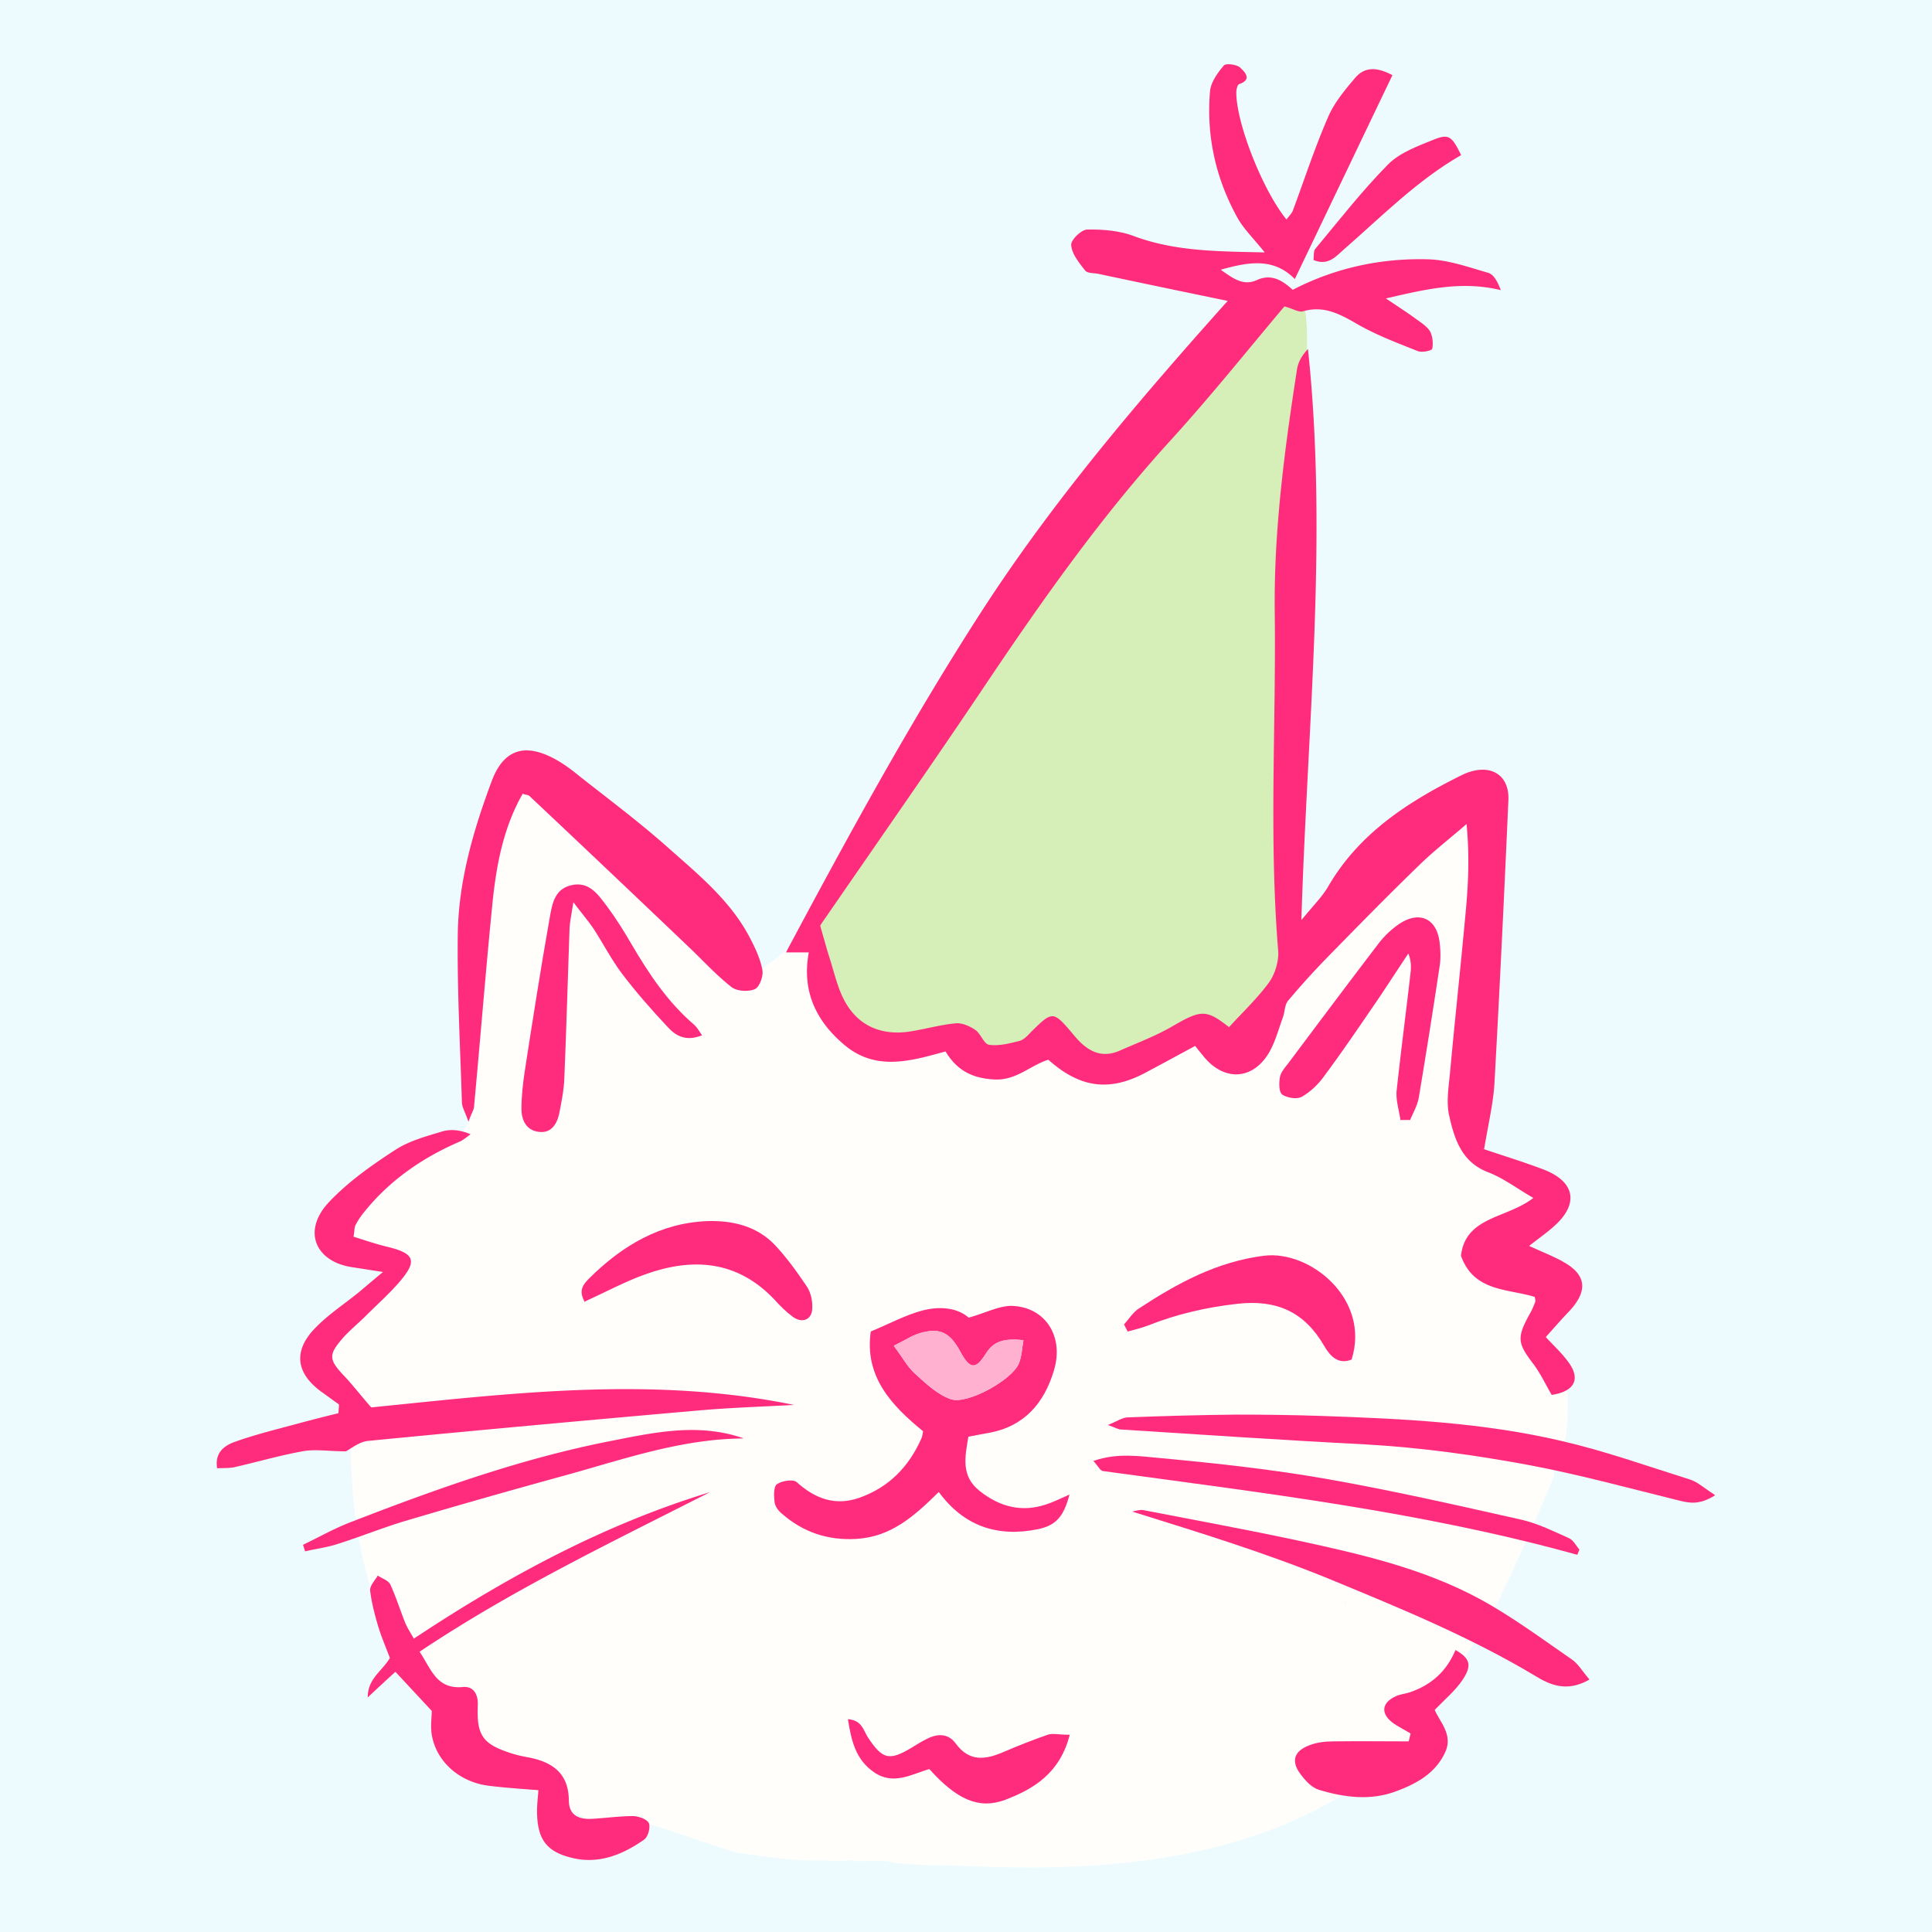 <?xml version="1.0" encoding="UTF-8"?>
<svg data-bbox="0 0 1440 1440" height="1920" viewBox="0 0 1440 1440" width="1920" xmlns="http://www.w3.org/2000/svg" data-type="color">
    <g>
        <defs>
            <clipPath id="407e9c7e-9ab8-49c8-9496-a0ebd7b03eb3">
                <path d="M242 583h927v808.922H242Zm0 0"/>
            </clipPath>
            <clipPath id="ea698641-9d20-45fb-be63-255ef77953e6">
                <path d="M585 47.922h595V1040H585Zm0 0"/>
            </clipPath>
        </defs>
        <path fill="#ffffff" d="M1440 0v1440H0V0z" data-color="1"/>
        <path fill="#edfbff" d="M1440 0v1440H0V0z" data-color="2"/>
        <path d="M974.3 150.668a65 65 0 0 1-2.991 3.867 26.4 26.4 0 0 1 1.648 4.215c.715-.633 1.426-1.242 2.137-1.875-.242-2.074-.528-4.148-.793-6.227Zm0 0" fill="#fffefb" data-color="3"/>
        <path d="M674.945 774.367c4.07 2.035 14.246 4.07 20.352 0 26.457-12.21 50.875 24.422 77.332 10.176 2.035 0-6.106-6.106-4.07-8.14 6.105-2.036 14.246-2.036 18.316 0 42.734 32.562 79.367-12.212 124.137-2.036 6.105 0 10.176 4.07 16.281 2.035 2.035-2.035 2.035-6.105 2.035-8.14 26.453-16.282 32.559-50.875 44.77-77.332 1.648-4.211 3.132-8.465 4.539-12.72a40 40 0 0 0-.754.774c-8.567 5.598-15.895 12.598-22.488 20.473-1.06-4.8-2.118-9.586-3.172-14.387 5.695-6.797 9.175-15.465 9.074-24.93-.55-57.468.387-114.937 2.77-172.347q4.025-6.103 8.18-12.148c1.362-19.008 3.378-37.973 5.554-56.942a47.6 47.6 0 0 0-9.563-8.73c2.36-35.875 5.29-71.715 8.809-107.489-2.48-2.136-4.129-5.332-4.11-9.605.141-22.387 3.438-45.465-1.222-67.586a14 14 0 0 1-.18-1.18c-3.035 1.567-6.637 2.137-9.586 1.04-6.898-2.524-14.164-5.84-19.883-10.727-9.504 6.351-19.109 12.558-28.492 19.11-7.324 5.109-16.746 11.273-23.707 18.765a1477 1477 0 0 1-12.066 37.238c-13.149.59-26.438 6.879-31.91 19.172-16.16 36.285-40.805 67.664-64.29 99.39-22.812 30.833-45.91 61.481-68.21 92.676-31.727 44.364-61.418 91.11-82.38 141.516-6.308 5.555-12.456 11.234-18.195 17.219 3.868 1.953 7.063 5.636 7.918 10.07-2.218 2.547-4.437 5.09-6.574 7.695a1533 1533 0 0 0-4.762 5.84c4.254 28.653 6.614 57.817 24.829 79.063 8.14 6.101 28.488 6.101 40.699 12.207Zm0 0" fill="#d6efb8" data-color="4"/>
        <g clip-path="url(#407e9c7e-9ab8-49c8-9496-a0ebd7b03eb3)">
            <path d="M1168.586 1039.86c-1.242-5.212-3.152-10.297-5.84-15.16-3.34-6.048-8.059-11.298-13.328-16.098 13.918-25.114 3.05-57.754-18.645-76.579-.14-.125-.343-.285-.546-.449 3.132-3.074 6.144-6.289 9.523-9.18 11.965-10.195 13.918-29.832 8.2-43.343-1.954-4.64-4.864-8.914-8.446-12.559-6.531-.875-13.613-.14-19.617-.101-7.856.043-12.067-5.536-12.676-11.578l-10.055.324c1.73-8.852.469-18.293-4.578-26.883-.633-1.078-1.324-2.156-1.976-3.234 5.21-8.813 6.8-19.801 5.171-31.582.59 4.332.184 1.421-.125-1.204-.304-2.625-.609-5.23-.894-7.855-.262-2.422-.488-4.844-.73-7.266a48.5 48.5 0 0 0 2.074-11.09 1038 1038 0 0 0 2.117-99.105c5.453-2.098 10.723-5.555 15.203-9.93V621.25c0-5.492 2.746-9.219 6.488-11.152-6.613-11.903-16.054-20.106-31.011-22.118-14.551-1.957-28.778 2.887-39.582 12.82-10.786 9.91-19.922 22.122-29.59 33.13-13.29 15.16-26.801 30.117-41.13 44.261-1.402 4.254-2.886 8.508-4.534 12.72-12.211 26.456-18.317 61.05-44.774 77.331 0 2.035 0 6.106-2.035 8.14-6.105 2.036-10.176-2.034-16.277-2.034-44.774-10.176-81.403 34.593-124.141 2.035-4.07-2.035-12.207-2.035-18.312 0-2.036 2.035 6.105 8.14 4.07 8.14-26.457 14.247-50.88-22.386-77.332-10.175-6.106 4.07-16.281 2.035-20.352 0-12.21-6.106-32.558-6.106-40.699-12.211-18.215-21.246-20.574-50.407-24.828-79.063-3.5 4.336-7.024 8.653-10.766 12.781-2.707 2.993-5.496 5.903-8.465 8.61a90 90 0 0 1-4.925 4.21c3.64-2.784 4.312-3.296 2.035-1.546-6.942 6.512-15.16 11.012-21.551 18.133l-.734.855c-1.078.063-2.157.102-3.278.02-7.406-.469-12.879-5.676-13.226-13.227-.102-2.238.55-4.476 1.71-6.472-.55.12-1.179.285-1.792.43-4.13-2.65-8.14-5.458-12.086-8.345-1.895-1.386-3.785-2.808-5.68-4.214-.59-.426-.996-.73-1.344-.996-.12-.102-.242-.204-.425-.348-33.618-27.106-64.41-56.899-91.68-90.438-2.035-2.48-4.477-4.515-7.16-6.183-7.106-8.082-17.301-13.25-29.145-13.25-20.758 0-40.64 18.254-39.683 39.683.226 5.067 1.343 9.91 3.156 14.41a1452 1452 0 0 0-19.8 40.782c6.41 14 4.8 31.035 2.522 45.789a192 192 0 0 1-4.601 21.304c.184 2.036.348 4.051.512 6.067 1.484 17.398 5.37 35 1.953 52.36 2.707 1.933 4.355 4.925 4.945 8.14 1.402-.121 2.766-.285 4.11-.55-.368.835-.754 1.648-1.079 2.503-2.359 5.965-3.297 12.68-3.011 19.434a283 283 0 0 1-1.121 3.949c-.489 1.02-.954 2.035-1.465 3.031-1.239 2.465-2.582 4.867-3.946 7.246-.671 1.18-1.386 2.36-2.078 3.543-.261-.207-.527-.43-.793-.633a40.4 40.4 0 0 0-6.797-4.273c-10.156 3.848-16.484 13.004-24.562 19.762-10.094 8.445-21.246 12.656-34.496 11.984a16.7 16.7 0 0 1-2.93-.426c-.691 2.664-1.18 5.371-1.363 8.098-19.414 8.59-29.832 31.46-22.363 52.363a13.8 13.8 0 0 1 3.418-.488c7.753-.102 15.464-1.059 23.238-1.16 14.144-.184 16.648 17.398 6.676 24.644-11.762 8.547-20.696 20.45-32.54 29.04-1.75 1.261-3.765 1.85-5.84 1.89a71 71 0 0 0 .528 3.094c-1.77 9.218-1.32 18.843 2.32 28.55 4.153 11.032 11.418 19.7 20.72 24.586.16 2.38.487 4.7 1.015 7-3.235 5.676-5.23 12.293-5.657 19.536a365 365 0 0 0-.367 6.84c.325 24.581 2.461 49.328 7.508 73.382 4.133 19.656 11.234 54.578 32.766 63.106 10.867 4.316 10.886 17.91 4.597 23.77.633 1.769 1.262 3.562 1.934 5.312 6.82 17.949 24.3 32.476 44.14 28.875-3.398 16.383 1.692 36.183 18.094 43.328 7 3.05 13.98 6.105 20.98 9.156 2.766 3.34 5.821 6.39 9.118 9.035 10.05 8.059 21.895 13.942 34.25 16.586 4.129 10.563 12.332 18.031 22.953 22.14.996-3.234 3.074-6.163 6.227-7.913 1.75-6.696 8.343-11.926 16.078-9.625 23.402 6.937 46.195 15.75 69.617 22.648 21.246 2.746 42.39 6.43 63.96 5.656 1.325-.039 2.548.082 3.665.348 3.867.04 7.715.082 11.559.102 2.34-.918 4.843-.793 7.183.02 7.594 0 15.164-.02 22.735-.063 1.136.164 2.277.308 3.437.449 1.813.387 3.645.71 5.535.937 11.742 1.364 23.485 1.871 35.246 1.79 34.23 1.445 68.5 2.484 102.73.734 68.134-3.461 137.364-17.504 195.993-53.79 21.86-6.51 43.488-15.26 50.676-39.292 3.133-10.504.933-22.203-4.844-31.625.14-.184.285-.387.426-.57 8.914-.715 17.726-4.438 25.254-11.09 23.16-20.414 37.465-48.09 50.308-75.625 12.149-26.028 23.95-52.36 34.715-79.04-.082-2.136.387-4.417 1.59-6.738 8.629-16.746 8.809-35.043 8.605-53.355Zm-166.281 155.925s.285-1.445.691-2.973c.082.063.14.141.223.204.164 1.71.039 3.074-.895 2.77Zm0 0" fill="#fffefb" data-color="3"/>
        </g>
        <path d="m1278.07 1114.219.266.265c-12.129 7.754-19.883 5.676-28.125 3.621-36.652-9.035-73.281-19.09-110.176-26.046-40.254-7.489-81.015-13.168-122.305-15.489-60.625-3.093-121.27-7.222-182.156-11.09-2.078 0-3.867-1.304-9.812-3.359 6.96-2.848 10.586-5.434 14.449-5.676 27.086-1.039 54.195-1.812 81.281-2.078 21.672 0 43.102.266 64.774 1.04 59.609 2.054 119.195 4.906 177.52 18.581 32.495 7.489 64.245 18.844 96.234 28.895 5.414 1.812 10.074 6.187 18.07 11.355Zm0 0" fill="#ff2c7e" data-color="5"/>
        <path d="m1184.664 1251.746-.266.266c-16.503 9.281-28.652 4.133-40.52-3.114-48.25-28.898-99.858-50.043-151.73-71.472-48.25-19.86-98.046-35.082-148.355-50.813 2.852-.531 5.945-1.566 8.508-1.039 38.441 7.488 76.902 14.45 115.347 22.711 46.438 10.074 93.141 20.656 135.45 43.61 23.75 12.902 45.933 29.406 68.379 44.894 4.902 3.36 8.261 9.3 13.168 14.957Zm0 0" fill="#ff2c7e" data-color="5"/>
        <path d="m1177.195 1154.98-1.547 3.887c-116.12-32.254-235.066-46.195-353.75-62.453-1.812-.266-3.359-3.605-6.98-7.492 18.336-6.45 35.348-3.356 51.078-2.055 41.027 3.867 82.055 8.262 122.817 15.469 48.757 8.523 97.273 19.617 145.523 30.441 12.129 2.852 23.484 8.508 35.086 13.676 3.355 1.547 5.148 5.414 7.73 8.508Zm0 0" fill="#ff2c7e" data-color="5"/>
        <g clip-path="url(#ea698641-9d20-45fb-be63-255ef77953e6)">
            <path d="M1164.8 940.305c17.563 9.543 19.11 21.672 4.907 36.914-5.68 5.922-11.094 12.129-17.543 19.355 5.922 6.45 11.598 11.621 15.996 17.563 10.582 13.41 5.676 22.953-11.62 25.539-4.642-7.996-8.263-15.73-13.411-22.711-12.395-16.238-12.902-19.863-2.078-39.215 1.285-2.32 2.32-5.168 3.36-7.734 0-.528 0-1.301-.509-3.356-19.617-6.187-45.422-3.605-54.968-30.691 3.359-29.426 34.066-27.614 53.93-43.102-12.13-6.957-22.184-14.691-33.54-19.086-19.86-7.492-25.273-24.77-29.14-42.066-2.32-9.809-.528-20.899.507-31.48 3.625-39.747 8-79.47 11.621-119.215 2.075-21.43 3.094-42.836.774-66.829-11.863 10.317-24.258 19.86-35.348 30.707-23.218 22.446-45.668 45.403-68.379 68.622a586 586 0 0 0-29.425 32.52c-2.32 2.827-2.32 8-3.602 11.866-3.621 9.809-6.207 20.39-11.863 28.895-12.903 19.09-33.805 18.316-48.254-.528-1.3-1.546-2.582-3.093-5.434-6.714-11.863 6.449-23.726 12.902-35.855 19.351-27.352 14.957-49.531 12.395-73.547-9.035-13.41 4.133-23.75 15.488-40.008 14.715-16.504-.774-28.125-6.719-36.633-20.903-26.066 7.227-51.605 14.696-74.828-4.394-21.426-17.809-32.496-40.254-27.086-69.414h-17.031c46.703-87.469 93.145-172.613 145.789-254.156 52.89-81.79 115.59-155.578 183.457-231.446a17046 17046 0 0 1-96.254-20.129c-3.36-.77-8.265-.261-10.055-2.582-4.394-5.68-9.808-12.129-10.316-18.843-.512-3.625 7.488-11.602 11.863-11.602 11.356-.266 23.75.774 34.309 4.64 30.71 11.598 62.437 11.598 98.05 12.372-8-10.051-15.222-17.012-19.863-25.028-16.503-29.406-23.75-61.417-20.898-94.957.527-6.714 5.676-13.941 10.316-19.351 1.547-1.813 9.543-.774 12.13 1.547 2.32 2.32 10.054 8.77-.774 12.37-1.3.532-2.074 4.134-2.074 6.208 0 23.219 19.882 73.281 37.422 94.691 1.546-2.32 3.625-4.133 4.64-6.453 8.774-23.484 16.504-47.476 26.578-70.43 4.64-10.582 12.637-20.128 20.125-28.898 6.719-7.754 15.489-8.262 27.617-1.812-24.257 50.57-47.984 100.367-72.773 151.976-15.73-15.996-34.047-12.902-55.21-6.96 9.808 6.96 17.01 12.128 26.843 7.734 10.824-4.903 18.844 0 26.82 7.226 31.992-16.508 66.059-23.75 101.406-22.71 14.957.526 29.938 5.94 44.383 10.07 4.133 1.285 6.98 6.718 9.301 12.902-29.406-7.223-56.512-.528-85.652 6.187 7.996 5.414 14.957 9.809 21.672 14.715 3.867 2.828 8.507 5.676 11.09 9.543 2.078 3.621 2.585 9.035 1.812 13.168-.266 1.547-7.754 3.094-10.848 1.809-15.465-6.184-31.48-12.13-45.93-20.633-12.636-7.227-24.257-13.414-39.48-9.035-3.36 1.035-7.754-2.078-13.941-3.625-27.614 32.765-55.23 67.34-84.88 99.86-50.57 55.476-93.917 116.628-135.718 178.8-39.742 59.34-80.75 117.91-121.266 176.742-2.078 2.828-3.886 5.676-4.132 6.188 2.586 9.035 4.394 15.73 6.453 22.445 4.129 12.371 6.715 26.066 13.675 36.894 10.582 16.77 27.86 22.711 47.72 19.352 11.093-1.809 21.937-4.902 33.03-5.941 4.66-.528 10.582 2.078 14.711 4.906 4.133 2.847 6.454 10.582 10.32 11.09 7.223 1.039 15.22-1.04 22.446-2.848 3.094-.773 5.941-3.602 8.262-6.187 17.011-16.77 16.77-16.77 33.273 2.847 8.77 10.32 19.11 16.77 33.274 10.582 13.41-5.941 27.351-11.09 40.007-18.578 20.637-11.863 24.5-12.375 41.536 1.04 10.054-11.095 21.164-21.43 29.933-33.54 4.399-6.187 7.227-15.73 6.719-23.219-6.961-83.863-1.547-167.972-2.586-252.101-.773-60.645 7.223-121.004 16.504-180.875.773-5.676 3.621-10.824 8.262-15.73 14.957 140.886-.508 281-4.903 425.73 8.262-10.317 14.957-16.77 19.617-24.5 22.711-39.48 58.567-62.965 97.782-82.563 2.586-1.304 5.172-2.586 7.754-3.36 17.277-5.675 29.918 3.095 29.144 20.903-3.094 69.922-6.453 139.848-10.32 209.77-.774 15.73-4.66 31.48-7.754 50.304l-1.281-.261c15.222 5.168 30.445 9.808 45.402 15.484 23.75 9.035 26.844 25.805 7.734 42.574-5.148 4.64-10.828 8.508-18.316 14.45 9.543 4.394 17.543 7.488 25.031 11.597Zm0 0" fill="#ff2c7e" data-color="5"/>
        </g>
        <path d="M1084.824 1229.809c10.828 6.187 12.637 11.355 5.168 22.445-5.433 8-12.902 14.187-20.656 22.203 3.867 9.035 13.676 18.316 8 31.219-7.227 15.996-21.43 23.75-36.652 29.406-19.09 7.223-38.707 4.64-57.551-1.039-5.414-1.547-10.317-6.957-13.918-11.863-6.961-9.282-4.906-16.77 6.183-21.164 5.68-2.32 12.13-3.094 18.317-3.094 18.844-.266 37.426 0 56.25 0 .527-1.813.773-3.621 1.3-5.414v-.528c-4.64-2.851-9.542-5.168-13.675-8.261-8.77-6.961-7.488-14.715 2.586-19.356 3.094-1.547 6.715-1.808 10.074-2.847 16.504-5.414 28.121-15.996 34.574-31.727Zm0 0" fill="#ff2c7e" data-color="5"/>
        <path d="M1088.934 115.402v.266c-32.762 18.844-59.075 45.664-87.2 70.168-5.68 4.902-11.601 12.637-22.71 7.996.261-3.094 0-6.45 1.035-7.996 17.808-21.41 35.086-43.613 54.703-63.473 8.77-8.773 22.445-13.675 34.574-18.582 10.582-4.129 12.902-2.074 19.621 11.602Zm0 0" fill="#ff2c7e" data-color="5"/>
        <path d="M1072.938 701.898c.773 6.188 1.039 12.641 0 18.848a6240 6240 0 0 1-15.485 97.54c-1.039 5.675-4.133 11.089-6.453 16.503h-7.488l.265-.266c-1.039-6.96-3.359-14.183-2.847-21.164 3.113-29.164 6.98-58.304 10.316-87.464.527-4.641.774-9.301-1.547-15.223-7.222 10.848-14.449 21.937-21.672 32.762-13.414 19.62-26.843 39.48-41.027 58.57-4.395 6.187-10.316 11.863-16.77 15.484-3.62 2.078-11.09.774-14.69-1.808-2.321-1.813-2.321-8.774-1.548-12.903.774-3.867 3.867-7.226 6.45-10.582 22.203-29.672 44.648-59.605 67.097-89.011 4.129-5.414 9.543-10.582 15.223-14.45 14.957-10.054 27.86-4.398 30.176 13.164m0 0" fill="#ff2c7e" data-color="5"/>
        <path d="M942.39 935.93c34.048-4.133 79.227 32.254 65.02 77.414-10.316 4.129-16.258-3.094-20.39-10.074-14.711-25.54-35.614-34.82-64.774-31.485-23.223 2.586-45.402 7.754-66.832 16.262-4.902 1.812-9.809 3.094-14.957 4.394-.773-1.808-1.812-3.355-2.586-5.168v-.265c3.625-3.887 6.453-8.77 10.828-11.617 28.633-18.848 58.324-35.086 93.672-39.48Zm0 0" fill="#ff2c7e" data-color="5"/>
        <path d="m797.129 1293.016.266-.262c-7.223 28.633-26.579 40.516-48.25 48.758-19.352 7.226-35.88 0-56.512-22.977-13.149 3.867-26.824 12.395-41.293 2.32-13.41-9.277-16.77-22.953-19.352-39.476 10.582.773 11.598 8.504 14.957 13.672 10.848 16.262 15.73 17.543 32.254 7.734 4.133-2.586 8.262-5.168 12.64-7.223 7.75-3.624 15.22-3.359 20.653 4.13 10.055 13.675 22.184 11.867 35.352 6.187 10.824-4.64 21.937-9.035 33.027-12.902 3.621-1.282 7.996 0 16.258 0Zm0 0" fill="#ff2c7e" data-color="5"/>
        <path d="M797.129 1113.953c-4.129 15.73-9.543 22.957-23.484 25.805-29.934 6.187-55.207-2.074-74.055-27.86v.266c-18.07 17.805-35.348 33.293-61.153 34.84-21.406 1.281-39.742-4.906-55.738-18.844-2.586-2.078-5.168-5.68-5.414-8.773-.527-4.395-.773-11.356 1.813-13.164 3.62-2.586 12.129-3.868 14.71-1.547 13.676 12.39 28.633 17.804 46.176 11.863 22.446-7.734 37.668-23.484 46.97-44.894.53-1.282.53-2.582 1.038-4.903-23.484-19.11-43.855-40.762-38.972-74.32 13.675-5.676 25.539-12.129 37.933-15.488 13.149-3.621 26.578-2.317 35.086 5.171 12.902-3.625 22.711-9.035 32.5-8.773 24.766 1.04 38.703 22.977 30.95 48.254-7.223 24.258-22.18 41.797-48.759 46.437-4.64.774-9.543 1.813-14.957 2.829-2.586 15.222-5.68 29.425 8.528 40.52 14.691 11.616 30.953 15.995 49.023 10.073 5.676-1.812 11.356-4.64 17.805-7.492m-37.688-97.781c2.075-5.149 2.32-11.094 3.36-17.277-13.168-1.282-21.676 0-27.86 9.808-7.754 12.637-12.129 11.863-19.355-1.547-7.73-14.183-15.223-17.785-30.18-13.41-5.941 1.809-11.09 5.41-19.11 9.277v.266c6.454 8.527 10.075 15.488 15.49 20.39 7.995 7.227 16.503 15.489 26.577 19.11 12.13 4.64 45.93-14.184 51.078-26.578Zm0 0" fill="#ff2c7e" data-color="5"/>
        <path d="M762.8 998.875c-1.038 6.203-1.304 12.125-3.359 17.277-5.148 12.391-38.968 31.215-51.078 26.575-10.054-3.622-18.582-11.864-26.578-19.11-5.414-4.902-9.035-11.863-15.488-20.39v-.262c8-3.867 13.168-7.492 19.11-9.281 14.956-4.395 22.448-.774 30.179 13.41 7.226 13.41 11.601 14.183 19.355 1.547 6.184-9.809 14.692-11.09 27.86-9.809Zm0 0" fill="#ffb1cf" data-color="6"/>
        <path d="M601.543 959.148c2.848 4.395 4.133 10.582 3.867 15.73 0 8.774-7.488 11.868-14.691 6.454-4.907-3.625-9.547-8.262-13.676-12.902-27.86-29.164-60.89-31.22-96.238-18.582-14.957 5.414-28.899 12.902-44.63 20.129l-.265.527c-5.168-8.77-1.035-13.41 3.36-17.805 24.5-24.258 52.89-41.293 88.238-42.574 18.336-.527 36.387 3.621 49.797 17.563 9.035 9.542 16.77 20.39 24.258 31.46Zm0 0" fill="#ff2c7e" data-color="5"/>
        <path d="M568.25 723.066c.773 4.395-2.074 12.637-5.676 14.184-4.64 2.074-13.148 1.547-17.035-1.305-11.601-9.035-21.41-19.86-32.254-30.18A24802 24802 0 0 0 394.602 593.27c-.774-.774-2.32-.774-4.907-1.547l.266-.774c-15.223 26.313-20.39 55.739-23.219 85.41-4.906 49.27-8.773 98.825-13.414 148.356 0 2.32-1.808 4.66-4.129 11.355-2.586-7.226-4.64-10.582-4.906-13.941-1.281-42.063-3.621-84.106-3.094-125.926.531-39.48 11.621-77.414 25.297-114.043 8.77-23.484 24.524-28.637 46.95-16.508 6.714 3.625 12.902 8.266 18.843 13.168 21.938 17.278 44.383 34.047 65.266 52.625 22.972 20.395 47.21 39.989 61.68 68.114 3.867 7.488 7.488 15.222 9.035 23.484Zm0 0" fill="#ff2c7e" data-color="5"/>
        <path d="M553.8 1071.91v.266c-47.476.265-91.859 16.504-136.753 28.633-38.442 10.582-76.64 21.43-114.817 32.761-17.277 5.172-34.312 12.13-51.59 17.543-7.488 2.32-15.484 3.36-23.218 5.168a88 88 0 0 1-1.547-4.902c11.355-5.434 22.71-11.863 34.574-16.504 63.211-24.523 126.946-47.477 193.778-60.645 32.765-6.449 65.793-13.94 99.593-2.32Zm0 0" fill="#ff2c7e" data-color="5"/>
        <path d="M591.98 1047.145c-23.73 1.28-47.48 2.054-71.207 4.128-82.296 7.227-164.613 14.715-246.668 22.715-6.714.77-13.168 6.203-16.257 7.75-12.903 0-22.957-1.808-32.5 0-17.036 3.094-33.805 8-50.836 11.867-3.867.774-8 .508-12.637.774-2.059-11.867 5.676-17.035 12.902-19.621 15.73-5.676 31.989-9.543 47.985-13.918 9.808-2.586 19.617-5.168 29.426-7.488l.507-6.188-.261-.527c-4.399-3.094-8.508-6.188-12.903-9.282-19.11-13.94-21.164-30.707-4.398-47.742 9.812-10.05 21.676-17.804 32.5-26.578 5.172-4.394 10.32-8.77 17.808-14.957a6310 6310 0 0 0-23.218-3.621c-27.09-4.133-37.426-27.086-16.77-48.762 14.184-14.957 31.727-27.347 49.266-38.703 10.32-6.719 22.976-10.054 34.84-13.676 6.187-1.812 13.148-1.304 21.168 2.075-2.852 2.074-5.414 4.394-8.508 5.68-27.352 11.863-51.344 28.386-70.188 51.605-2.586 3.094-5.172 6.715-6.96 10.32-1.04 1.809-.774 4.129-1.548 8.77 8.262 2.586 16.504 5.414 25.032 7.488 20.39 4.906 22.71 10.316 9.543 25.805-7.754 9.035-16.766 17.035-25.032 25.296-6.449 6.45-13.675 12.13-19.351 19.086-8.77 10.582-7.996 14.45 1.812 25.032 6.715 6.98 12.637 14.715 21.164 24.523 102.954-10.316 208.997-23.75 315.309-1.812Zm0 0" fill="#ff2c7e" data-color="5"/>
        <path d="M523.355 771.824h-.527c-11.863 4.64-19.351 0-25.031-6.187-11.863-12.637-23.485-25.805-34.067-39.742-7.996-10.582-14.183-22.711-21.41-33.805-3.62-5.434-7.996-10.317-14.957-19.617-1.547 10.054-2.582 14.449-2.847 19.09-1.301 37.16-2.32 74.32-3.868 111.48-.265 9.035-2.074 18.07-3.867 27.086-1.808 8.262-6.449 14.957-15.73 13.41-9.035-1.281-12.395-9.035-12.395-17.012 0-9.039 1.04-18.336 2.344-27.351 5.922-38.2 11.863-76.375 18.578-114.309 1.813-9.808 3.094-21.937 15.996-25.031 13.676-3.36 20.39 7.223 27.086 15.996 6.715 9.035 12.637 18.578 18.317 28.387 12.902 21.937 26.84 42.84 46.437 59.61 2.078 1.808 3.36 4.128 5.941 7.995m0 0" fill="#ff2c7e" data-color="5"/>
        <path d="M483.613 1358.832c1.301 3.09-.531 10.316-3.62 12.371-15.735 11.09-33.54 18.336-53.157 13.676-19.863-4.66-26.313-14.184-26.578-34.574 0-4.907.527-9.547 1.039-15.996-12.902-1.04-25.277-1.813-37.426-3.36-21.672-2.847-38.707-18.07-42.062-37.933-1.04-6.45 0-13.41 0-17.786-9.04-9.808-17.543-18.843-27.09-29.16a1702 1702 0 0 0-20.633 19.086c0-14.183 10.582-19.351 16.504-29.406-2.586-6.957-6.188-15.219-8.77-23.746-2.586-8.774-4.906-17.543-5.945-26.578-.262-3.625 3.625-7.488 5.68-11.094 3.093 2.078 7.734 3.625 9.277 6.453 4.398 9.543 7.492 19.617 11.356 29.16 1.527 3.524 3.785 7.082 6.289 11.38-.122.081-.223.16-.368.222h.532l-.164-.223c69.558-46.094 141.414-84.965 220.761-109.18-73.039 37.16-147.07 72.508-216.488 118.946 8.773 13.148 12.64 28.125 32.258 26.312 8.262-.77 11.617 5.946 11.09 14.188-.774 21.672 3.62 28.12 23.75 34.816 3.863 1.305 7.996 2.32 12.129 3.094 18.312 3.094 31.726 11.094 31.988 31.992 0 11.356 6.96 14.45 16.504 14.184 10.582-.528 20.902-2.074 31.219-2.074 4.132 0 10.582 2.32 11.863 5.168Zm0 0" fill="#ff2c7e" data-color="5"/>
        <path d="m308.52 1221.324.16.223h-.528c.121-.082.223-.164.368-.223m0 0" fill="#ff2c7e" data-color="5"/>
        <path d="M165.477 1190.328s-.165.227-.227.348c-.02 0-.02-.063-.02-.082l.266-.266Zm0 0" fill="#ff2c7e" data-color="5"/>
    </g>
</svg>
